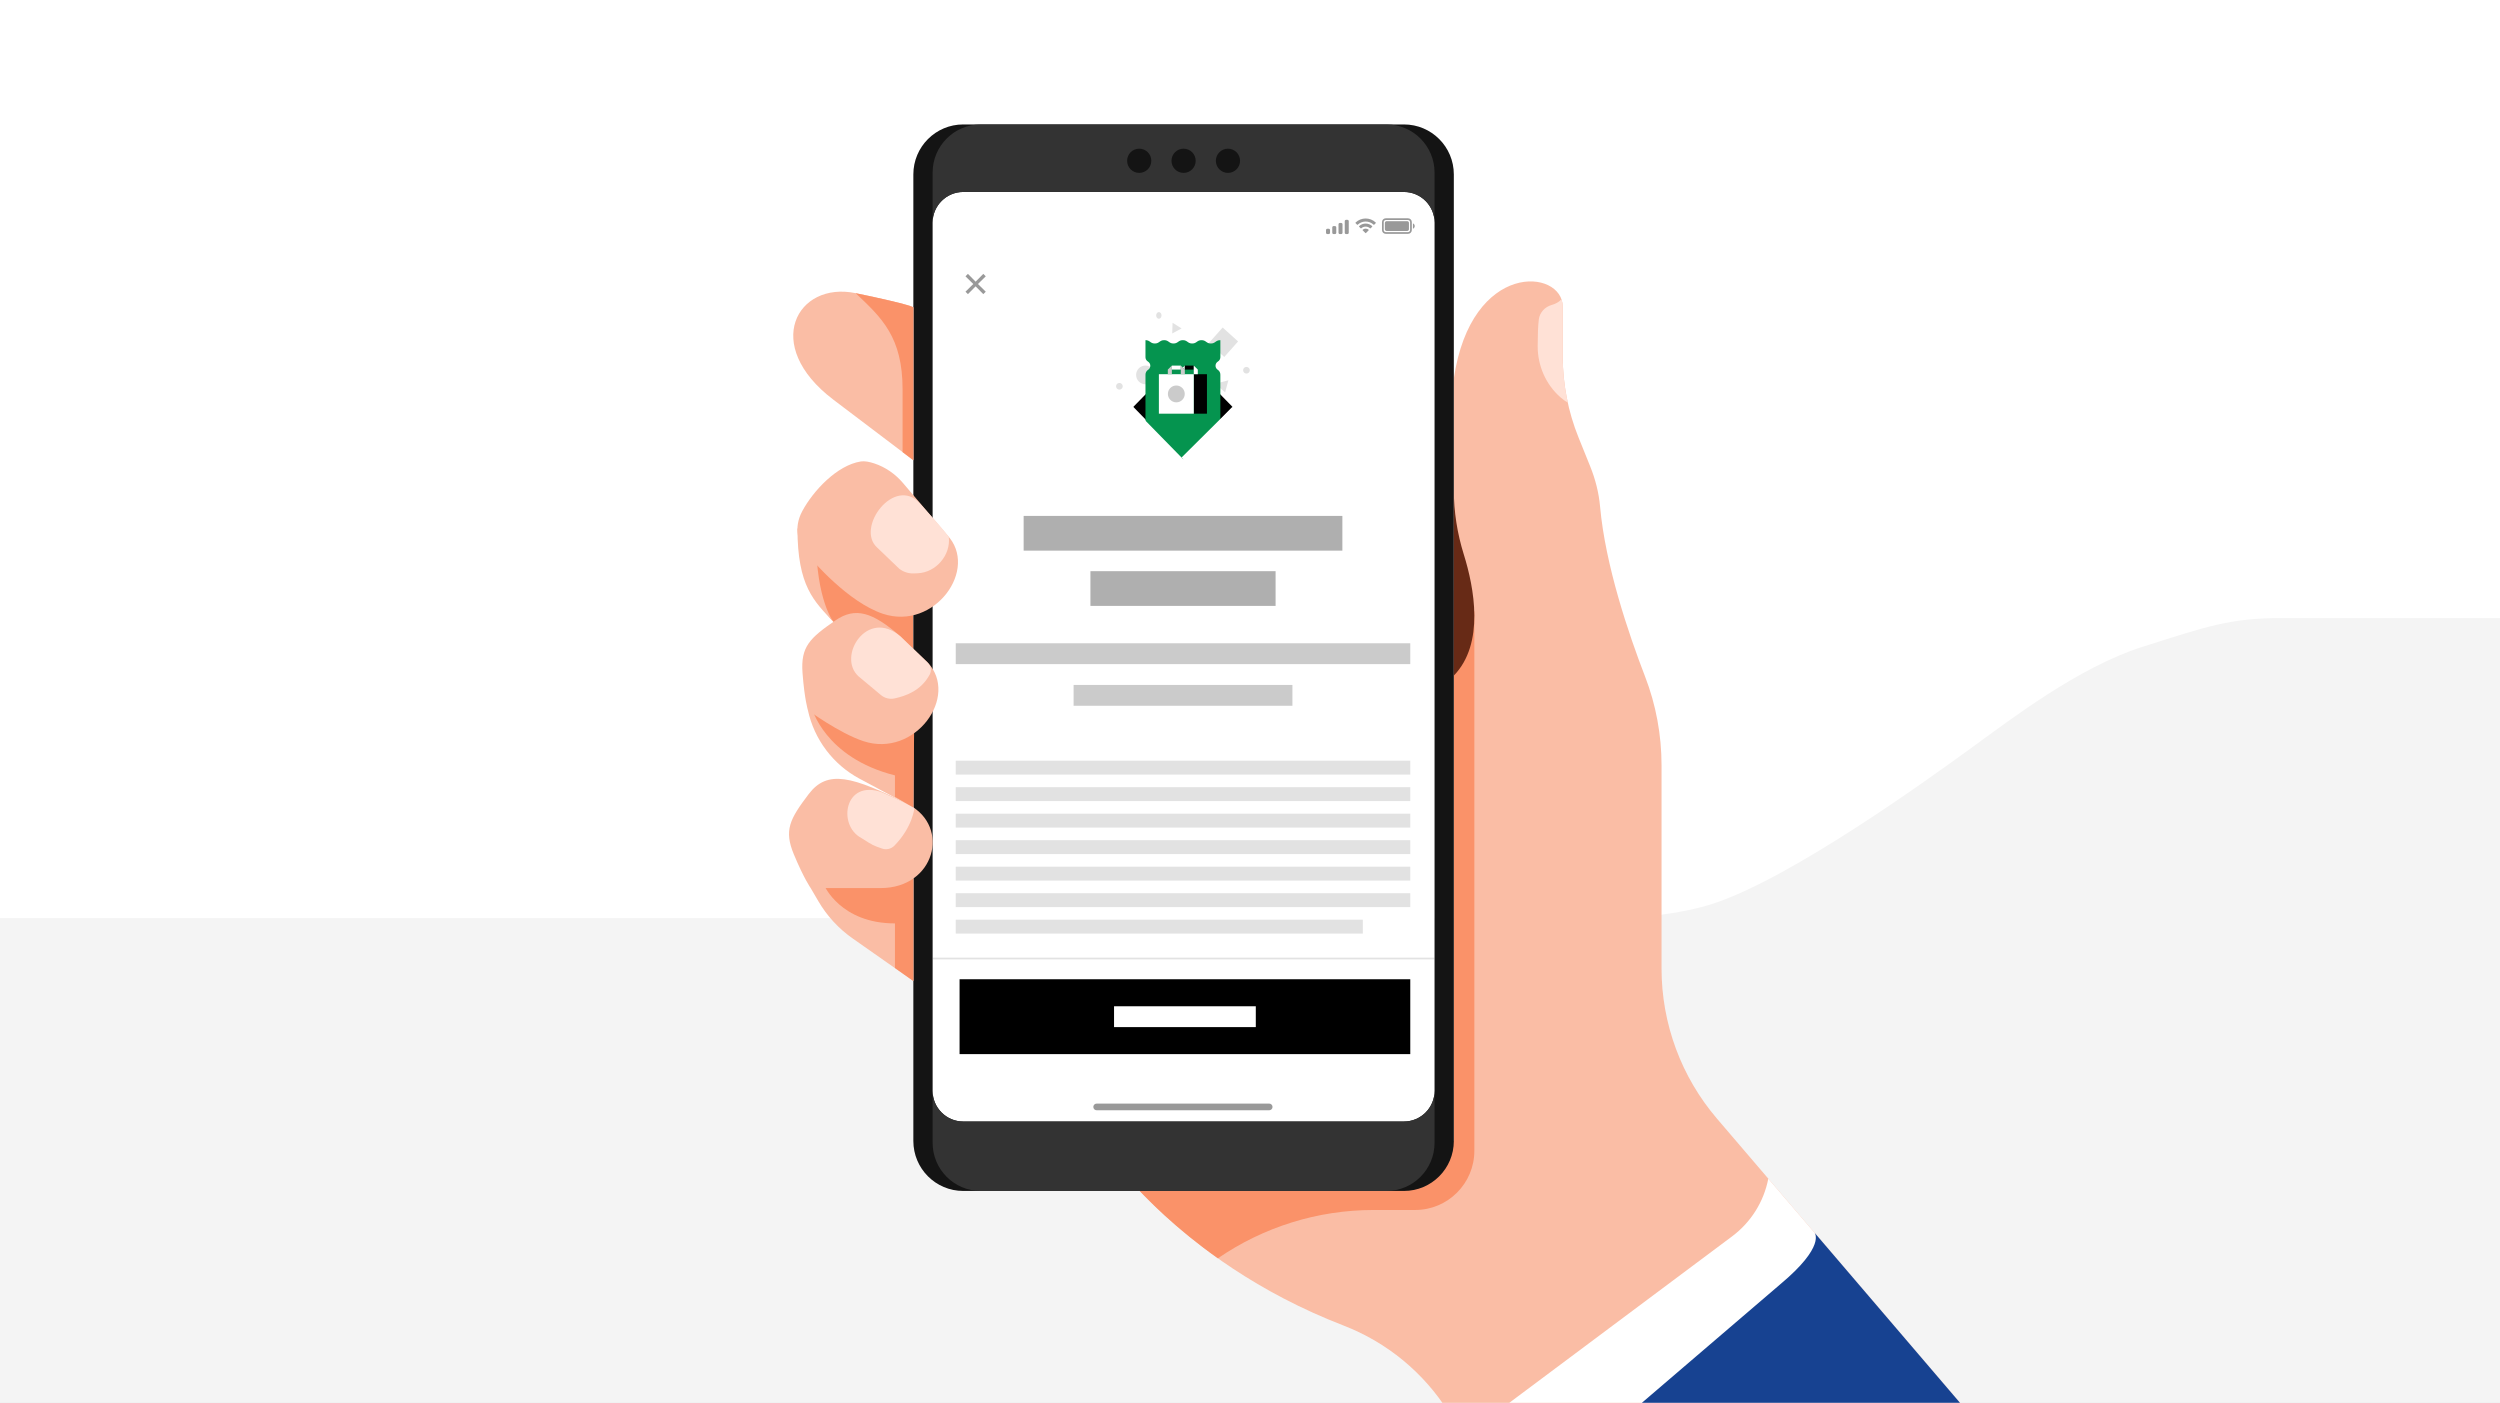 <svg width="360" height="202" viewBox="0 0 360 202" fill="none" xmlns="http://www.w3.org/2000/svg">
<rect x="0" y="0" width="360" height="202" fill="#808080" stroke="none"/>
<g clip-path="url(#clip0_461_31409)">
<path d="M360 0H0V202H360V0Z" fill="white"/>
<path d="M214.054 132.206H1.717H0V202H99.014H360V89H328.521C321.081 89 317.647 90.246 308.49 93.154C299.332 96.062 289.603 103.54 283.879 107.695C278.156 111.849 258.124 126.39 246.677 130.129C237.52 133.12 221.113 132.76 214.054 132.206Z" fill="#F4F4F4"/>
<path d="M206.576 27.644H134.297V161.498H206.576V27.644Z" fill="white"/>
<path d="M164.948 55.336C165.693 55.336 166.296 54.733 166.296 53.988C166.296 53.244 165.693 52.64 164.948 52.64C164.204 52.64 163.6 53.243 163.6 53.988C163.6 54.733 164.204 55.336 164.948 55.336Z" fill="#E2E2E2"/>
<path d="M166.874 45.902C167.087 45.902 167.259 45.687 167.259 45.421C167.259 45.155 167.087 44.94 166.874 44.94C166.661 44.94 166.489 45.155 166.489 45.421C166.489 45.687 166.661 45.902 166.874 45.902Z" fill="#E2E2E2"/>
<path d="M179.488 53.796C179.754 53.796 179.97 53.581 179.97 53.315C179.97 53.049 179.754 52.834 179.488 52.834C179.222 52.834 179.007 53.049 179.007 53.315C179.007 53.581 179.222 53.796 179.488 53.796Z" fill="#E2E2E2"/>
<path d="M161.192 56.106C161.458 56.106 161.674 55.891 161.674 55.625C161.674 55.359 161.458 55.144 161.192 55.144C160.927 55.144 160.711 55.359 160.711 55.625C160.711 55.891 160.927 56.106 161.192 56.106Z" fill="#E2E2E2"/>
<path d="M168.85 46.48L170.148 47.294L168.8 48.02L168.85 46.48Z" fill="#E2E2E2"/>
<path d="M176.888 54.759L176.422 56.492L174.962 55.269L176.888 54.759Z" fill="#E2E2E2"/>
<path d="M176.294 51.405L178.286 49.168L176.064 47.162L174.073 49.399L176.294 51.405Z" fill="#E2E2E2"/>
<path d="M177.466 58.609H163.214L170.34 65.925L177.466 58.609Z" fill="black"/>
<path d="M177.466 58.574L170.339 51.293L163.214 58.574L163.247 58.609H177.432L177.466 58.574Z" fill="black"/>
<path d="M174.362 49.464C173.688 49.464 173.688 48.983 173.017 48.983C172.346 48.983 172.344 49.464 171.673 49.464C171.002 49.464 170.999 48.983 170.328 48.983C169.657 48.983 169.654 49.464 168.983 49.464C168.312 49.464 168.309 48.983 167.638 48.983C166.967 48.983 166.964 49.464 166.293 49.464C165.622 49.464 165.619 48.983 164.948 48.983V51.449C164.95 51.575 164.984 51.698 165.048 51.807C165.112 51.916 165.202 52.006 165.311 52.069C165.413 52.132 165.497 52.219 165.556 52.324C165.614 52.429 165.645 52.547 165.644 52.666C165.644 52.666 165.644 52.681 165.644 52.687L165.632 52.791C165.615 52.887 165.578 52.977 165.524 53.057C165.47 53.137 165.399 53.205 165.317 53.257C165.201 53.334 165.106 53.439 165.042 53.563C164.978 53.687 164.946 53.824 164.949 53.964V66.117H175.731V53.961C175.735 53.822 175.703 53.684 175.639 53.56C175.574 53.436 175.48 53.331 175.364 53.254C175.282 53.202 175.211 53.134 175.157 53.054C175.102 52.974 175.065 52.883 175.047 52.788L175.036 52.684C175.036 52.684 175.036 52.67 175.036 52.663C175.036 52.543 175.066 52.425 175.124 52.321C175.183 52.216 175.267 52.128 175.37 52.066C175.478 52.002 175.568 51.912 175.632 51.803C175.696 51.694 175.73 51.571 175.733 51.445V48.983C175.036 48.983 175.036 49.464 174.362 49.464Z" fill="#05944F"/>
<path d="M170.14 65.881L163.022 58.609V67.85H172.074L170.143 65.877L170.14 65.881Z" fill="white"/>
<path d="M177.466 58.609L170.148 65.878L172.134 67.851H177.466V58.609Z" fill="white"/>
<path d="M173.802 53.885H171.902V59.57H173.802V53.885Z" fill="black"/>
<path d="M170.614 52.646V53.219L170.325 52.932L170.614 52.646Z" fill="white"/>
<path d="M171.903 53.219V52.647H170.615V53.219H171.903Z" fill="black"/>
<path d="M172.483 53.22V53.885H171.902V52.646L172.483 53.22Z" fill="white"/>
<path d="M171.904 53.885H166.879V59.57H171.904V53.885Z" fill="white"/>
<path d="M168.747 52.646V53.885H168.166V53.218L168.747 52.646Z" fill="#CBCBCB"/>
<path d="M170.035 53.219V52.647H168.747V53.219H170.035Z" fill="white"/>
<path d="M170.615 53.22V53.885H170.034V52.646L170.615 53.22Z" fill="#CBCBCB"/>
<path d="M169.391 57.94C170.061 57.94 170.605 57.396 170.605 56.726C170.605 56.055 170.061 55.512 169.391 55.512C168.72 55.512 168.176 56.055 168.176 56.726C168.176 57.396 168.72 57.94 169.391 57.94Z" fill="#CBCBCB"/>
<path opacity="0.4" d="M141.95 39.79L141.596 39.437L140.489 40.56L139.382 39.437L139.029 39.79L140.152 40.897L139.029 42.004L139.382 42.357L140.489 41.234L141.596 42.357L141.95 42.004L140.826 40.897L141.95 39.79Z" fill="black"/>
<path opacity="0.4" d="M202.759 31.559H199.549C199.319 31.559 199.132 31.746 199.132 31.976V33.131C199.132 33.361 199.319 33.548 199.549 33.548H202.759C202.99 33.548 203.177 33.361 203.177 33.131V31.976C203.177 31.746 202.99 31.559 202.759 31.559Z" stroke="black" stroke-width="0.25" stroke-miterlimit="10"/>
<path opacity="0.4" d="M203.465 32.169V32.939C203.62 32.874 203.721 32.722 203.721 32.554C203.721 32.386 203.62 32.234 203.465 32.169Z" fill="black"/>
<path opacity="0.4" d="M202.631 31.848H199.678C199.536 31.848 199.421 31.963 199.421 32.105V33.003C199.421 33.145 199.536 33.26 199.678 33.26H202.631C202.773 33.26 202.888 33.145 202.888 33.003V32.105C202.888 31.963 202.773 31.848 202.631 31.848Z" fill="black"/>
<path opacity="0.4" fill-rule="evenodd" clip-rule="evenodd" d="M194.029 31.655H193.836C193.73 31.655 193.643 31.741 193.643 31.847V33.516C193.643 33.622 193.73 33.708 193.836 33.708H194.029C194.135 33.708 194.221 33.622 194.221 33.516V31.847C194.221 31.742 194.135 31.655 194.029 31.655ZM192.937 32.105H193.13C193.236 32.105 193.322 32.191 193.322 32.297V33.516C193.322 33.622 193.236 33.708 193.13 33.708H192.937C192.831 33.708 192.745 33.622 192.745 33.516V32.297C192.745 32.191 192.831 32.105 192.937 32.105ZM192.231 32.554H192.038C191.932 32.554 191.846 32.64 191.846 32.746V33.516C191.846 33.622 191.932 33.708 192.038 33.708H192.231C192.337 33.708 192.424 33.622 192.424 33.516V32.746C192.424 32.64 192.337 32.554 192.231 32.554ZM191.332 32.939H191.14C191.033 32.939 190.947 33.025 190.947 33.132V33.517C190.947 33.623 191.033 33.709 191.14 33.709H191.332C191.439 33.709 191.525 33.623 191.525 33.517V33.132C191.525 33.025 191.439 32.939 191.332 32.939Z" fill="black"/>
<path opacity="0.4" fill-rule="evenodd" clip-rule="evenodd" d="M196.655 31.901C197.081 31.901 197.492 32.065 197.801 32.359C197.824 32.382 197.862 32.381 197.885 32.358L198.107 32.133C198.119 32.121 198.125 32.105 198.125 32.089C198.125 32.073 198.118 32.057 198.107 32.045C197.295 31.267 196.014 31.267 195.202 32.045C195.191 32.056 195.184 32.072 195.184 32.089C195.184 32.105 195.19 32.121 195.202 32.133L195.425 32.358C195.448 32.381 195.485 32.381 195.508 32.359C195.817 32.065 196.228 31.901 196.655 31.901ZM196.655 32.632C196.889 32.632 197.115 32.719 197.289 32.876C197.313 32.898 197.35 32.898 197.372 32.875L197.595 32.65C197.606 32.638 197.613 32.622 197.613 32.606C197.613 32.589 197.606 32.574 197.594 32.562C197.065 32.07 196.245 32.07 195.716 32.562C195.704 32.574 195.697 32.589 195.697 32.606C195.697 32.623 195.703 32.639 195.715 32.65L195.937 32.875C195.96 32.898 195.997 32.898 196.021 32.876C196.194 32.719 196.42 32.632 196.655 32.632ZM197.1 33.124C197.1 33.141 197.094 33.157 197.082 33.168L196.697 33.556C196.686 33.567 196.671 33.574 196.655 33.574C196.639 33.574 196.623 33.567 196.612 33.556L196.227 33.168C196.215 33.156 196.209 33.14 196.209 33.124C196.209 33.107 196.217 33.092 196.229 33.081C196.475 32.873 196.835 32.873 197.08 33.081C197.092 33.091 197.1 33.107 197.1 33.124Z" fill="black"/>
<path d="M141.407 31.495C140.965 31.495 140.651 31.797 140.651 32.21V32.213C140.651 32.599 140.924 32.884 141.315 32.884C141.594 32.884 141.772 32.742 141.847 32.581H141.875C141.875 32.597 141.874 32.612 141.874 32.628C141.858 33.017 141.721 33.333 141.398 33.333C141.219 33.333 141.094 33.24 141.04 33.097L141.036 33.083H140.678L140.68 33.098C140.745 33.41 141.025 33.631 141.398 33.631C141.91 33.631 142.219 33.225 142.219 32.54V32.537C142.219 31.804 141.841 31.495 141.407 31.495ZM141.405 32.605C141.174 32.605 141.006 32.436 141.006 32.2V32.197C141.006 31.97 141.185 31.791 141.41 31.791C141.635 31.791 141.812 31.973 141.812 32.205V32.208C141.812 32.438 141.635 32.605 141.405 32.605ZM142.86 32.262C142.989 32.262 143.084 32.163 143.084 32.039C143.084 31.913 142.989 31.816 142.86 31.816C142.731 31.816 142.635 31.913 142.635 32.039C142.635 32.163 142.731 32.262 142.86 32.262ZM142.86 33.308C142.989 33.308 143.084 33.211 143.084 33.085C143.084 32.959 142.989 32.862 142.86 32.862C142.731 32.862 142.635 32.959 142.635 33.085C142.635 33.211 142.731 33.308 142.86 33.308ZM144.487 33.581H144.836V33.19H145.109V32.89H144.836V31.546H144.321C144.044 31.966 143.755 32.434 143.492 32.893V33.191H144.487V33.581ZM143.83 32.898V32.877C144.028 32.532 144.263 32.155 144.472 31.836H144.493V32.898H143.83ZM145.953 33.581H146.317V31.546H145.954L145.423 31.92V32.263L145.929 31.905H145.953V33.581Z" fill="white"/>
<path d="M203.08 141.012H138.178V151.793H203.08V141.012Z" fill="black"/>
<path d="M160.423 146.403H180.835" stroke="white" stroke-width="3" stroke-miterlimit="10"/>
<path opacity="0.4" fill-rule="evenodd" clip-rule="evenodd" d="M157.437 159.398C157.437 159.132 157.652 158.917 157.918 158.917H182.762C183.028 158.917 183.244 159.132 183.244 159.398C183.244 159.664 183.028 159.879 182.762 159.879H157.918C157.652 159.879 157.437 159.664 157.437 159.398Z" fill="black"/>
<path d="M134.297 138.028H206.576" stroke="#E2E2E2" stroke-width="0.25" stroke-miterlimit="10"/>
<path d="M137.627 110.538H203.08" stroke="#E2E2E2" stroke-width="2" stroke-miterlimit="10"/>
<path d="M137.627 94.131H203.08" stroke="#CBCBCB" stroke-width="3" stroke-miterlimit="10"/>
<path d="M147.405 76.792H193.302" stroke="#AFAFAF" stroke-width="5" stroke-miterlimit="10"/>
<path d="M157.022 84.75H183.685" stroke="#AFAFAF" stroke-width="5" stroke-miterlimit="10"/>
<path d="M154.597 100.131H186.11" stroke="#CBCBCB" stroke-width="3" stroke-miterlimit="10"/>
<path d="M137.627 114.354H203.08" stroke="#E2E2E2" stroke-width="2" stroke-miterlimit="10"/>
<path d="M137.627 118.171H203.08" stroke="#E2E2E2" stroke-width="2" stroke-miterlimit="10"/>
<path d="M137.627 121.987H203.08" stroke="#E2E2E2" stroke-width="2" stroke-miterlimit="10"/>
<path d="M137.627 125.804H203.08" stroke="#E2E2E2" stroke-width="2" stroke-miterlimit="10"/>
<path d="M137.627 129.62H203.08" stroke="#E2E2E2" stroke-width="2" stroke-miterlimit="10"/>
<path d="M137.627 133.437H196.249" stroke="#E2E2E2" stroke-width="2" stroke-miterlimit="10"/>
<path d="M115.463 77.667C115.463 89.461 126.363 95.706 131.522 95.706V78.232L115.463 77.667Z" fill="#FA9269"/>
<path d="M117.525 77.739L114.833 76.076C114.833 84.484 117.241 86.57 120.004 89.545C120.005 89.545 117.525 86.365 117.525 77.739Z" fill="#FABDA5"/>
<path d="M209.351 54.512C211.867 37.453 225.033 38.682 225.033 44.166V51.275C225.033 55.292 225.805 59.271 227.308 62.995L228.988 67.158C229.733 69.005 230.231 70.948 230.409 72.932C231.168 81.418 234.531 91.314 236.886 97.41C238.462 101.491 239.262 105.83 239.262 110.205V139.464C239.262 147.392 242.092 155.059 247.242 161.081L335.967 264.835H247.104L208.605 203.362C205.038 197.666 199.717 193.289 193.452 190.87C168.937 181.4 158.24 164.304 158.24 164.304H209.351V54.512Z" fill="#FABDA5"/>
<path d="M212.307 88.047V165.706C212.307 170.418 208.492 174.238 203.784 174.238H197.793C189.726 174.238 181.923 176.7 175.376 181.197C163.584 172.844 158.24 164.303 158.24 164.303H209.35V164.301H209.352V84.987L212.307 88.047Z" fill="#FA9269"/>
<path d="M202.165 17.919H138.707C134.739 17.919 131.522 21.14 131.522 25.113V164.302C131.522 168.276 134.739 171.497 138.707 171.497H202.165C206.134 171.497 209.351 168.276 209.351 164.303V25.114C209.351 21.14 206.134 17.919 202.165 17.919ZM206.576 157.082C206.576 159.518 204.597 161.498 202.165 161.498H138.707C136.275 161.498 134.297 159.517 134.297 157.082V32.06C134.297 29.625 136.275 27.644 138.707 27.644H202.165C204.597 27.644 206.576 29.625 206.576 32.06V157.082Z" fill="#141414"/>
<path d="M199.651 17.919H141.221C137.397 17.919 134.297 21.023 134.297 24.852V32.059C134.297 29.624 136.275 27.643 138.707 27.643H202.165C204.597 27.643 206.576 29.624 206.576 32.059V24.852C206.576 21.023 203.475 17.919 199.651 17.919Z" fill="#333333"/>
<path d="M202.165 161.498H138.707C136.275 161.498 134.297 159.517 134.297 157.082V164.565C134.297 168.394 137.397 171.498 141.221 171.498H199.651C203.475 171.498 206.576 168.394 206.576 164.565V157.082C206.576 159.518 204.597 161.498 202.165 161.498Z" fill="#333333"/>
<path d="M210.784 79.83C212.276 84.61 213.826 92.676 209.351 97.287V70.529C209.351 73.685 209.845 76.818 210.784 79.83Z" fill="#672A16"/>
<path d="M131.522 44.275C131.522 44.275 131.624 43.958 123.203 42.213C114.781 40.468 109.645 49.702 120.002 57.553C130.36 65.404 131.522 66.276 131.522 66.276V44.275Z" fill="#FABDA5"/>
<path d="M116.738 127.883L117.842 129.772C119.092 131.911 120.792 133.752 122.824 135.166L131.522 141.266V126.501L116.738 127.883Z" fill="#FABDA5"/>
<path d="M131.522 126.501L118.686 127.49C118.686 127.49 121.024 132.971 128.873 132.971V139.395L131.522 141.266V126.501Z" fill="#FA9269"/>
<path d="M116.335 102.261C117.249 106.486 119.97 110.096 123.776 112.136L131.522 116.286V99.874L116.335 102.261Z" fill="#FABDA5"/>
<path d="M254.636 169.727C253.992 173.048 252.135 176.009 249.427 178.032L210.81 206.882L206.795 208.932L242.166 264.835H335.967L254.636 169.727Z" fill="white"/>
<path d="M225.762 57.954C225.284 55.764 225.033 53.526 225.033 51.275V44.166C225.033 43.779 224.965 43.414 224.842 43.074C224.842 43.074 224.532 43.602 223.436 43.917C222.478 44.193 221.736 44.971 221.595 45.96C221.469 46.839 221.431 48.386 221.427 49.856C221.42 52.669 222.6 55.37 224.716 57.222C225.09 57.548 225.449 57.811 225.762 57.954Z" fill="#FFE1D6"/>
<path d="M256.346 184.947L214.367 220.899L204.85 225.794L205.769 227.238L221.426 264.834H335.968L261.301 177.52C261.301 177.52 262.944 179.441 256.346 184.947Z" fill="#174291"/>
<path d="M123.203 42.213C126.962 45.755 129.971 48.519 129.971 56.077C129.971 63.635 129.971 65.103 129.971 65.103L131.522 66.276V44.275C131.522 44.275 131.625 43.957 123.203 42.213Z" fill="#FA9269"/>
<path d="M116.738 127.883C116.738 127.883 118.482 127.883 120.672 127.883C122.674 127.883 125.049 127.883 126.806 127.883C134.646 127.883 136.873 119.062 130.909 115.9C122.681 111.732 119.145 110.785 116.434 114.371C113.723 117.958 112.866 119.547 114.318 123.036C115.77 126.526 116.738 127.883 116.738 127.883Z" fill="#FABDA5"/>
<path d="M131.667 116.362C131.667 116.362 131.448 119.045 128.806 121.766C128.34 122.246 127.636 122.417 127.007 122.191C125.711 121.726 125.78 121.792 124.01 120.657C120.579 118.843 121.586 112.155 127.002 114.093C131.606 116.157 131.667 116.362 131.667 116.362Z" fill="#FFE1D6"/>
<path d="M128.873 114.741V111.656C118.686 109.089 116.883 101.892 116.883 101.892H131.667L131.522 116.286L128.873 114.741Z" fill="#FA9269"/>
<path d="M170.436 24.898C171.399 24.898 172.179 24.117 172.179 23.153C172.179 22.189 171.399 21.408 170.436 21.408C169.474 21.408 168.694 22.189 168.694 23.153C168.694 24.117 169.474 24.898 170.436 24.898Z" fill="#141414"/>
<path d="M164.048 24.898C165.01 24.898 165.79 24.117 165.79 23.153C165.79 22.189 165.01 21.408 164.048 21.408C163.085 21.408 162.305 22.189 162.305 23.153C162.305 24.117 163.085 24.898 164.048 24.898Z" fill="#141414"/>
<path d="M116.335 102.261C116.335 102.261 120.83 105.563 124.321 106.724C131.762 109.197 138.219 100.243 133.554 95.36L129.66 91.64C125.654 88.135 123.17 87.365 120.298 89.342C116.597 91.89 115.283 93.128 115.563 96.898C115.843 100.668 116.335 102.261 116.335 102.261Z" fill="#FABDA5"/>
<path d="M133.601 95.445L129.659 91.641C124.873 87.507 120.489 94.542 123.622 97.388L126.859 100.091C127.409 100.55 128.14 100.725 128.839 100.569C130.421 100.218 132.644 99.466 133.883 97.123C134.178 96.566 134.056 95.879 133.601 95.445Z" fill="#FFE1D6"/>
<path d="M176.825 24.898C177.788 24.898 178.568 24.117 178.568 23.153C178.568 22.189 177.788 21.408 176.825 21.408C175.863 21.408 175.083 22.189 175.083 23.153C175.083 24.117 175.863 24.898 176.825 24.898Z" fill="#141414"/>
<path d="M127.138 88.385C122.096 86.687 117.114 80.817 116.334 79.951C114.953 78.415 114.188 76.097 115.526 73.604C117.098 70.672 120.535 66.989 123.961 66.45C124.505 66.364 125.197 66.502 125.886 66.729C127.505 67.262 128.931 68.26 130.035 69.559C132.151 72.051 136.216 76.839 136.367 77.018C136.371 77.022 136.373 77.024 136.373 77.024C141.037 81.906 134.58 90.858 127.138 88.385Z" fill="#FABDA5"/>
<path d="M136.624 77.303C136.624 77.303 136.144 76.553 132.475 72.497C128.806 68.441 123.165 75.988 126.298 78.835L129.509 81.913C130.109 82.371 130.849 82.604 131.603 82.573L132.148 82.55C134.782 82.441 136.944 79.924 136.624 77.303Z" fill="#FFE1D6"/>
</g>
<defs>
<clipPath id="clip0_461_31409">
<rect width="360" height="202" fill="white"/>
</clipPath>
</defs>
</svg>
